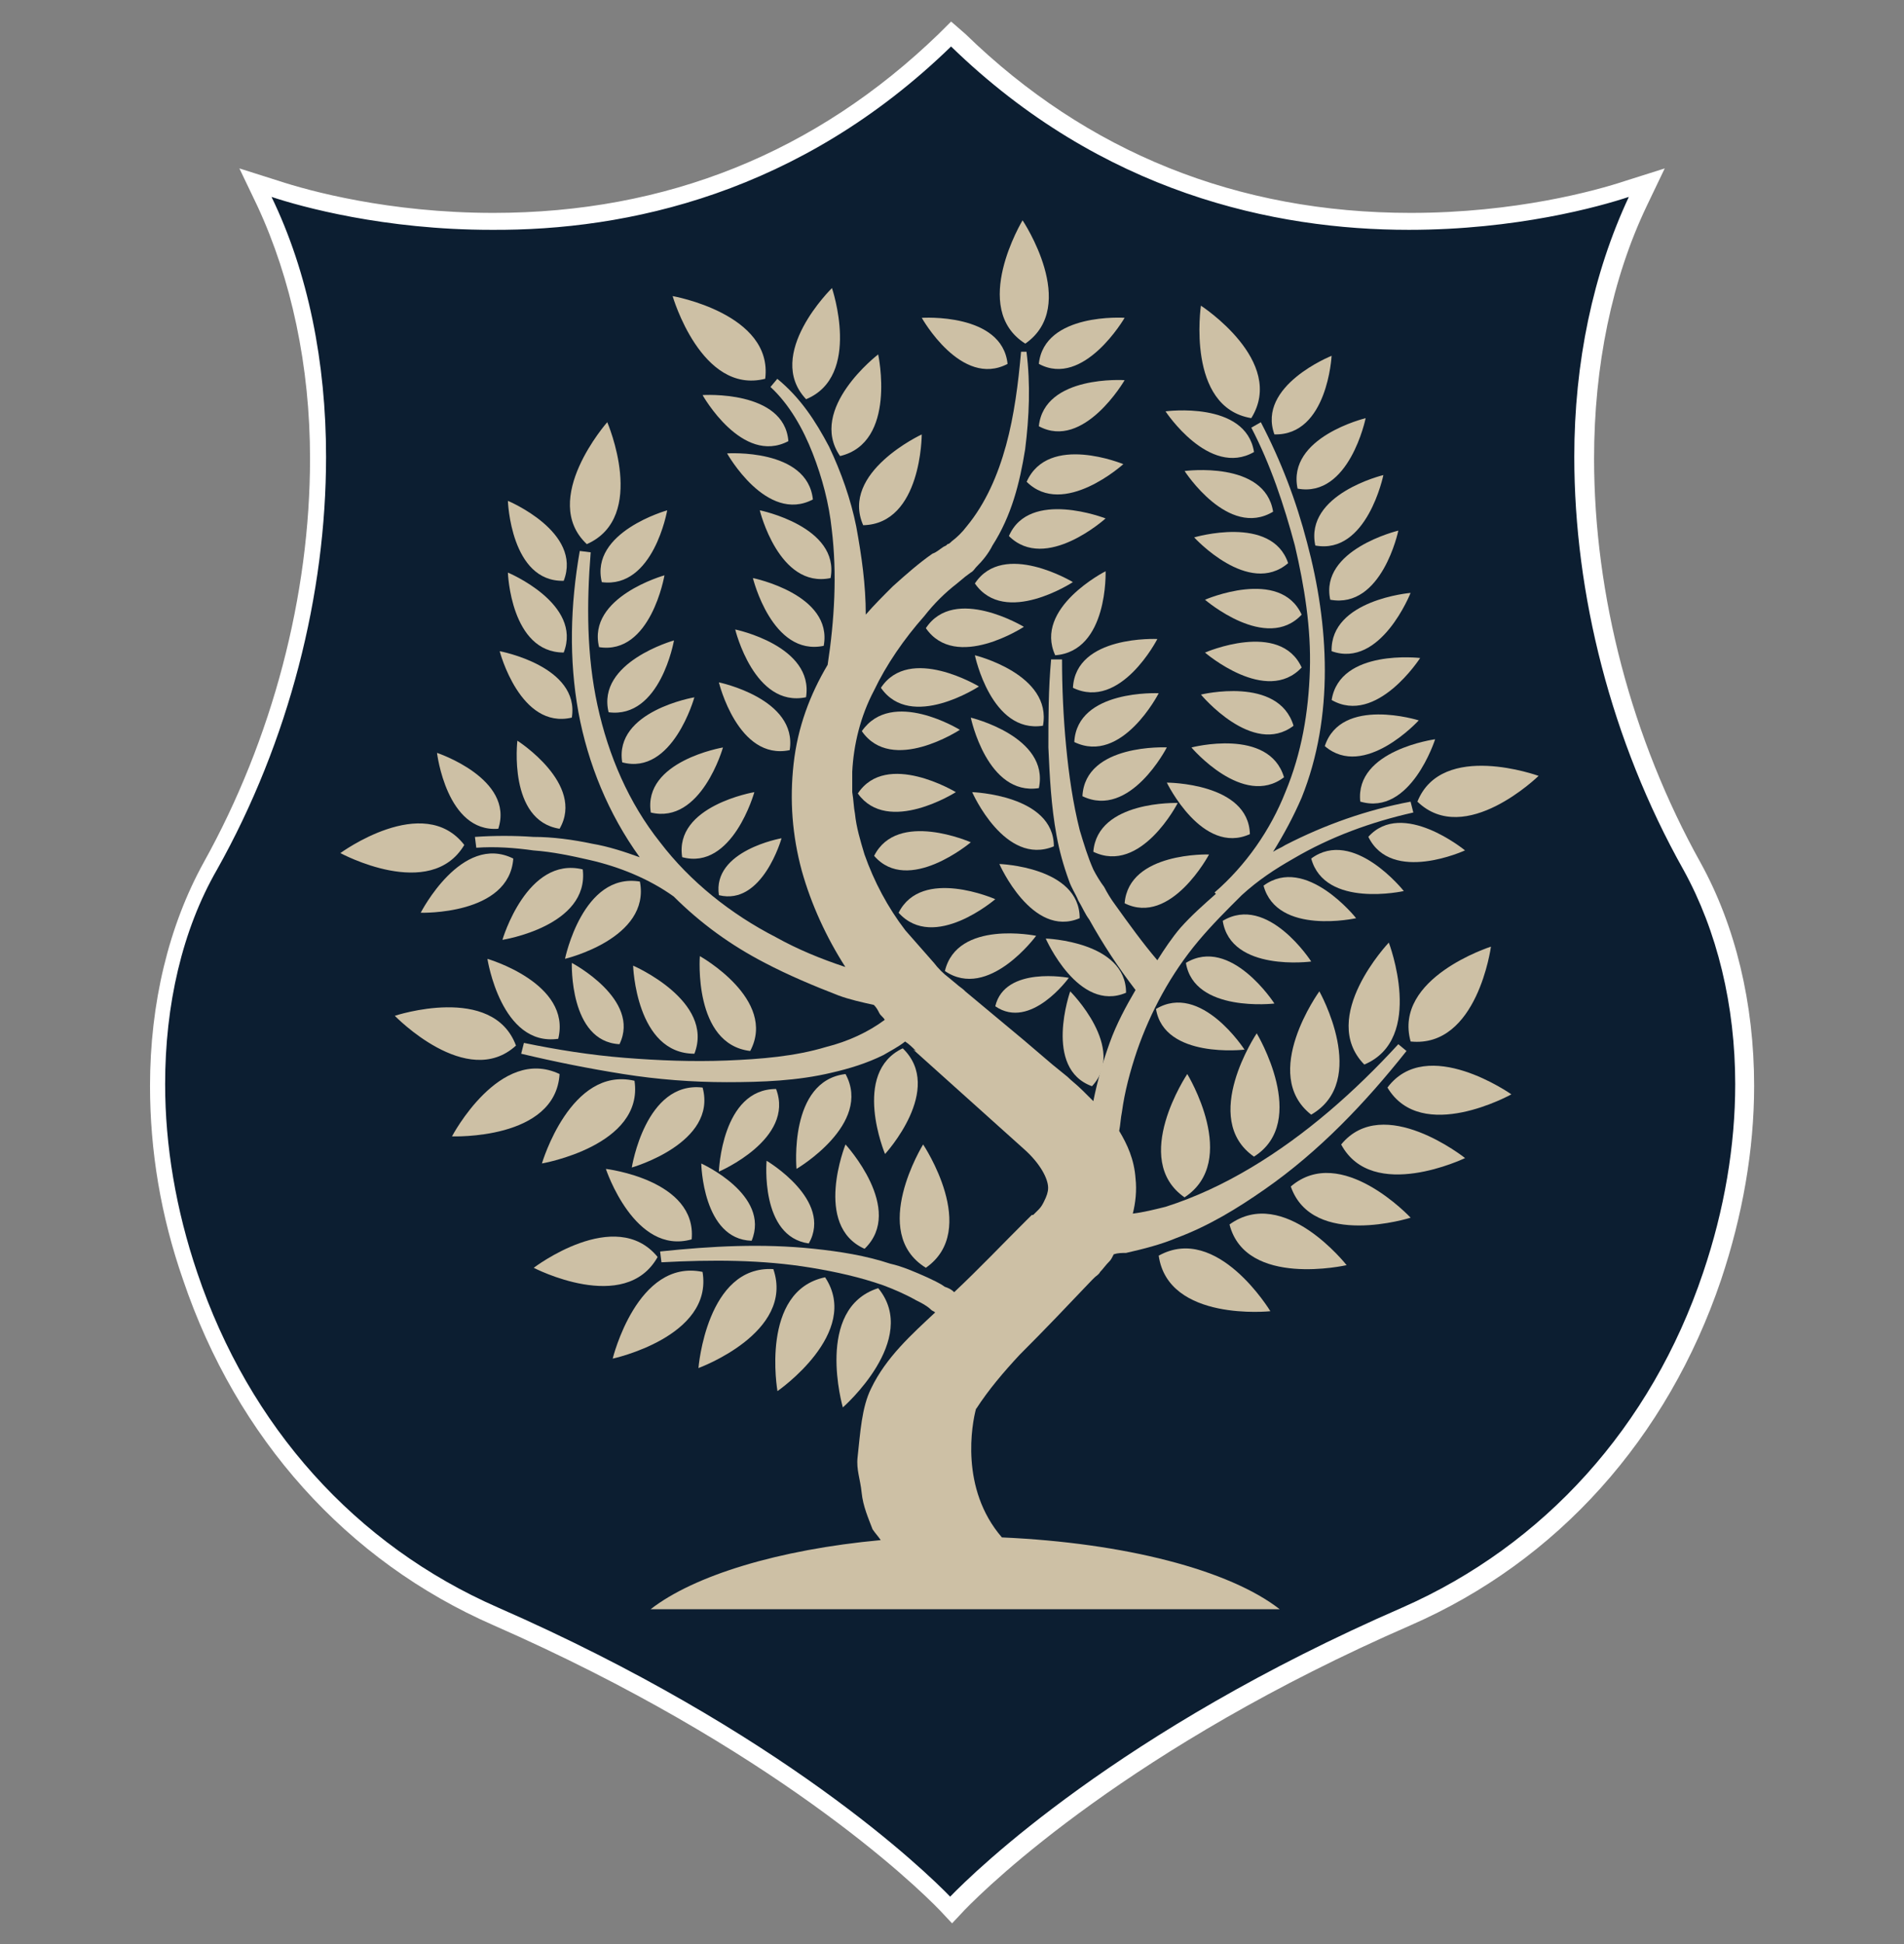<svg width="48" height="49" fill="none" xmlns="http://www.w3.org/2000/svg"><rect width="100%" height="100%" fill="#808080" stroke="none"/><g clip-path="url(#a)"><path d="M23.82 47.984c-.654-.673-4.238-4.127-11.338-7.245-3.629-1.593-6.357-4.621-7.709-8.568-.541-1.593-.811-3.207-.811-4.822 0-2.063.451-3.97 1.33-5.518 1.758-3.14 2.727-6.796 2.727-10.295 0-2.355-.473-4.598-1.352-6.46l-.225-.471.518.157c.766.247 2.818.83 5.477.83 3.043 0 7.506-.785 11.383-4.576l.158-.157.158.157c3.877 3.768 8.34 4.576 11.383 4.576 2.66 0 4.711-.583 5.478-.83l.496-.157-.225.471c-.879 1.862-1.353 4.105-1.353 6.46 0 3.499.969 7.155 2.728 10.295.879 1.548 1.33 3.477 1.33 5.518 0 1.615-.271 3.23-.811 4.822-1.33 3.925-4.057 6.976-7.709 8.568-7.1 3.095-10.684 6.572-11.338 7.245l-.158.157-.135-.157Z" fill="#0C1E31"/><path d="M23.977 1.172c3.809 3.701 8.16 4.621 11.541 4.621 2.705 0 4.801-.583 5.545-.83-.902 1.929-1.375 4.172-1.375 6.55 0 3.454.924 7.155 2.75 10.407.857 1.548 1.307 3.432 1.307 5.406 0 1.548-.271 3.163-.811 4.755-1.307 3.88-4.012 6.864-7.574 8.434-7.168 3.118-10.775 6.639-11.406 7.29-.631-.65-4.238-4.15-11.406-7.29-3.584-1.57-6.266-4.553-7.574-8.434-.541-1.593-.811-3.208-.811-4.755 0-1.996.428-3.88 1.307-5.406 1.826-3.252 2.75-6.953 2.75-10.407 0-2.378-.451-4.643-1.375-6.55.744.247 2.84.83 5.545.83 3.426.022 7.777-.92 11.586-4.621Zm0-.628-.316.314C20.574 3.841 16.809 5.366 12.437 5.366c-2.637 0-4.666-.561-5.41-.807l-.992-.314.451.942C7.342 7.026 7.816 9.224 7.816 11.557c0 3.454-.947 7.065-2.682 10.183-.879 1.593-1.352 3.544-1.352 5.63 0 1.637.27 3.275.834 4.89 1.352 3.993 4.125 7.088 7.822 8.703 7.055 3.095 10.617 6.527 11.248 7.178l.316.337.316-.337c.631-.65 4.193-4.105 11.248-7.178 3.697-1.615 6.469-4.71 7.822-8.703.541-1.615.834-3.275.834-4.89 0-2.086-.473-4.037-1.353-5.63-1.736-3.118-2.682-6.729-2.682-10.183 0-2.333.451-4.531 1.33-6.37l.451-.942-.992.314c-.744.247-2.773.807-5.41.807-4.373 0-8.16-1.525-11.226-4.508l-.361-.314Z" fill="#fff"/><path d="M24.611 35.508c.309-.478.686-.922 1.099-1.366.618-.615 1.201-1.23 1.819-1.879.034-.034.034-.034.069-.068.034-.034.103-.068.137-.137.069-.068.137-.171.24-.273.034-.034.069-.102.103-.171.103-.034.206-.034.309-.034.446-.102.858-.205 1.27-.376.824-.307 1.545-.751 2.231-1.23 1.373-.956 2.54-2.186 3.57-3.484l-.206-.171c-1.098 1.196-2.334 2.288-3.707 3.108-.686.41-1.407.751-2.163.991-.275.068-.549.137-.824.171.069-.273.103-.581.069-.888-.034-.478-.206-.854-.412-1.196.034-.171.034-.307.069-.478.069-.512.206-1.025.378-1.537.343-.991.858-1.947 1.545-2.767.343-.41.721-.786 1.098-1.161.412-.376.824-.649 1.304-.922.927-.546 1.957-.922 3.021-1.161l-.069-.273c-1.099.205-2.163.581-3.158 1.093-.103.068-.206.102-.309.171.275-.444.515-.888.721-1.366.412-1.025.584-2.118.584-3.211s-.172-2.186-.446-3.211c-.275-1.059-.652-2.05-1.167-3.04l-.24.137c.481.922.824 1.947 1.098 2.972.24 1.025.412 2.084.378 3.142-.034 1.059-.206 2.084-.618 3.074-.378.956-.996 1.844-1.785 2.528l.034.034c-.309.273-.618.546-.892.854-.206.239-.412.546-.584.82-.378-.444-.721-.922-1.064-1.4-.103-.137-.206-.307-.275-.444-.103-.137-.206-.307-.275-.444-.137-.307-.24-.649-.343-.991-.172-.683-.275-1.401-.343-2.118-.069-.717-.103-1.469-.103-2.186h-.275c-.069.751-.069 1.469-.069 2.22.034.751.069 1.469.206 2.22.069.376.172.751.309 1.127.069.205.172.342.24.512.103.171.172.342.275.478.343.615.721 1.196 1.167 1.776-.24.41-.481.854-.652 1.332-.172.478-.309.956-.412 1.469-.103-.102-.206-.205-.275-.273-.137-.137-.275-.239-.378-.342l-.378-.307-.721-.615-1.476-1.23-.034-.034c-.034-.034-.137-.102-.172-.137l-.206-.171c-.137-.102-.275-.239-.378-.376-.24-.273-.481-.546-.721-.82-.446-.581-.789-1.23-1.03-1.913-.103-.342-.206-.683-.24-1.025-.034-.171-.034-.342-.069-.546v-.512c.034-.683.206-1.4.549-2.049.309-.649.755-1.298 1.27-1.879.24-.307.515-.581.824-.82l.206-.171.137-.102c.069-.034.103-.102.137-.137.172-.171.309-.342.412-.546.481-.751.687-1.571.824-2.425.103-.82.137-1.64.034-2.459h-.137c-.069.786-.172 1.605-.378 2.357-.206.751-.515 1.469-.996 2.049-.103.137-.24.273-.378.376-.034.034-.069.068-.103.068l-.034.034-.069.034c-.103.068-.172.137-.275.171-.343.239-.652.512-.996.82-.24.239-.48.478-.686.717 0-.751-.103-1.469-.24-2.22-.137-.683-.378-1.366-.686-2.015-.343-.649-.721-1.23-1.304-1.708l-.172.205c.48.444.824 1.059 1.064 1.674.24.615.412 1.264.48 1.913.137 1.127.069 2.288-.103 3.416-.446.751-.755 1.571-.858 2.494-.103.922-.034 1.81.206 2.698.24.854.618 1.674 1.098 2.425-.618-.205-1.201-.444-1.751-.751-1.133-.581-2.163-1.401-2.918-2.391-.79-.991-1.304-2.186-1.579-3.45-.275-1.264-.275-2.562-.172-3.86l-.275-.034c-.24 1.366-.275 2.733-.034 4.065.24 1.298.755 2.562 1.545 3.655-.378-.137-.789-.273-1.202-.342-.48-.102-.995-.171-1.476-.171-.48-.034-.995-.034-1.476 0l.034.273c.481-.034.961 0 1.442.068.481.034.961.137 1.407.239.755.171 1.51.478 2.128.922.686.683 1.442 1.23 2.3 1.674.584.307 1.236.581 1.854.82.275.102.584.171.892.239.069.068.103.137.137.205.034.068.103.102.137.171-.412.307-.927.546-1.476.683-.789.239-1.648.307-2.506.342-.858.034-1.716 0-2.574-.068-.858-.068-1.716-.205-2.54-.376l-.069.273c.858.205 1.716.376 2.574.512.858.137 1.751.205 2.609.205.892 0 1.785-.034 2.643-.239.446-.102.892-.239 1.304-.444.172-.102.378-.205.549-.342.103.068.172.137.275.239l-.069-.034 2.815 2.528c.378.342.584.717.584.956 0 .102-.034.205-.103.342-.034.068-.069.137-.137.205-.034.034-.069.068-.103.102l-.034.034h-.034l-.069.068-.069.068c-.584.581-1.201 1.23-1.819 1.81-.069-.068-.137-.102-.24-.137-.137-.102-.309-.171-.446-.239-.309-.137-.618-.273-.927-.342-.618-.205-1.27-.307-1.922-.376-1.304-.137-2.575-.068-3.879.068l.034.273c1.27-.068 2.54-.068 3.776.137.618.102 1.236.239 1.819.444.275.102.584.239.824.376.137.068.275.137.378.239.034.034.069.034.103.068-.584.547-1.236 1.127-1.613 1.913-.24.478-.275 1.127-.343 1.742-.034.307.069.546.103.888.034.342.172.649.275.922.069.102.137.171.206.273-2.575.239-4.703.888-5.801 1.742h15.859c-1.27-.991-3.913-1.674-7.003-1.81-1.064-1.23-.755-2.869-.652-3.245Z" fill="#CDC0A5"/><path d="M37.587 23.86s-2.471.786-2.025 2.391c1.682.171 2.025-2.391 2.025-2.391ZM35.733 20.205c1.201 1.161 3.055-.649 3.055-.649s-2.437-.888-3.055.649ZM31.545 10.539c.892-1.435-1.27-2.835-1.27-2.835s-.378 2.562 1.27 2.835ZM25.848 8.661c1.373-.956-.069-3.108-.069-3.108s-1.339 2.22.069 3.108ZM19.291 9.547c.206-1.64-2.334-2.084-2.334-2.084s.721 2.493 2.334 2.084ZM15.309 10.641s-1.716 1.947-.515 3.074c1.545-.683.515-3.074.515-3.074ZM11.705 21.297c-1.03-1.332-3.124.205-3.124.205s2.266 1.23 3.124-.205ZM13.008 26.354c-.584-1.571-3.055-.751-3.055-.751s1.819 1.879 3.055.751ZM14.107 27.071c-1.51-.717-2.712 1.571-2.712 1.571s2.609.102 2.712-1.571ZM13.662 29.325s2.575-.444 2.334-2.084c-1.613-.376-2.334 2.084-2.334 2.084ZM15.928 29.427s2.163-.615 1.785-2.015c-1.442-.171-1.785 2.015-1.785 2.015ZM17.506 26.559c.515-1.332-1.545-2.22-1.545-2.22s.069 2.22 1.545 2.22ZM17.643 24.099s-.172 2.22 1.27 2.391c.687-1.298-1.27-2.391-1.27-2.391ZM14.416 24.27s-.069 1.981 1.201 2.049c.549-1.127-1.201-2.049-1.201-2.049ZM12.562 20.889c.412-1.264-1.545-1.913-1.545-1.913s.24 2.015 1.545 1.913ZM13.043 18.669s-.24 2.015 1.064 2.22c.652-1.127-1.064-2.22-1.064-2.22ZM14.211 14.639c.48-1.23-1.407-2.015-1.407-2.015s.069 2.05 1.407 2.015ZM15.172 14.673c1.304.171 1.648-1.81 1.648-1.81s-1.957.546-1.648 1.81ZM16.751 14.501s-1.957.546-1.648 1.81c1.304.205 1.648-1.81 1.648-1.81ZM16.991 16.142s-1.957.546-1.648 1.81c1.304.171 1.648-1.81 1.648-1.81ZM17.505 17.576s-2.025.342-1.819 1.639c1.27.342 1.819-1.639 1.819-1.639ZM18.226 18.84s-2.025.342-1.819 1.64c1.27.307 1.819-1.64 1.819-1.64ZM19.017 19.966s-2.025.342-1.819 1.639c1.27.342 1.819-1.639 1.819-1.639ZM19.703 21.128s-1.751.307-1.579 1.435c1.099.273 1.579-1.435 1.579-1.435ZM18.123 17.199s.481 1.981 1.785 1.708c.206-1.298-1.785-1.708-1.785-1.708ZM18.535 15.866s.48 1.981 1.785 1.708c.206-1.298-1.785-1.708-1.785-1.708ZM20.766 16.278c.24-1.298-1.785-1.708-1.785-1.708s.481 1.981 1.785 1.708ZM19.154 12.862s.481 1.981 1.785 1.708c.24-1.298-1.785-1.708-1.785-1.708ZM17.712 9.958s.996 1.776 2.163 1.161c-.103-1.298-2.163-1.161-2.163-1.161ZM21.178 11.495c1.442-.342.961-2.562.961-2.562s-1.785 1.366-.961 2.562ZM21.761 13.238c1.476-.034 1.476-2.288 1.476-2.288s-2.06.956-1.476 2.288ZM20.974 7.261s-1.716 1.674-.652 2.801c1.407-.581.652-2.801.652-2.801Z" fill="#CDC0A5"/><path d="M18.33 11.428s.995 1.776 2.163 1.161c-.137-1.298-2.163-1.161-2.163-1.161ZM25.401 9.172c-.137-1.298-2.163-1.161-2.163-1.161s.995 1.776 2.163 1.161ZM28.352 8.01s-2.025-.137-2.163 1.161c1.133.615 2.163-1.161 2.163-1.161ZM28.352 9.582s-2.025-.137-2.163 1.161c1.133.615 2.163-1.161 2.163-1.161ZM25.882 12.143c.927.922 2.437-.444 2.437-.444s-1.888-.786-2.437.444ZM25.435 13.511c.927.922 2.437-.444 2.437-.444s-1.922-.751-2.437.444ZM24.577 14.706c.755 1.093 2.471-.034 2.471-.034s-1.751-1.059-2.471.034ZM23.341 15.833c.755 1.093 2.471-.034 2.471-.034s-1.751-1.059-2.471.034ZM22.208 17.336c.755 1.093 2.471-.034 2.471-.034s-1.751-1.059-2.471.034Z" fill="#CDC0A5"/><path d="M21.727 18.429c.755 1.093 2.471-.034 2.471-.034s-1.716-1.059-2.471.034ZM24.097 19.966s-1.751-1.059-2.471.034c.755 1.059 2.471-.034 2.471-.034ZM24.474 21.23s-1.854-.82-2.437.342c.858.991 2.437-.342 2.437-.342ZM25.091 22.664s-1.854-.82-2.437.342c.892.991 2.437-.342 2.437-.342ZM26.121 23.587s-1.991-.41-2.3.888c1.098.751 2.3-.888 2.3-.888ZM26.945 24.646s-1.613-.307-1.854.717c.892.615 1.854-.717 1.854-.717ZM27.529 27.378c.892-.956-.549-2.391-.549-2.391s-.686 1.947.549 2.391Z" fill="#CDC0A5"/><path d="M28.388 25.022c0-1.298-2.025-1.366-2.025-1.366s.824 1.879 2.025 1.366ZM25.194 21.777s.824 1.879 2.025 1.366c0-1.298-2.025-1.366-2.025-1.366ZM24.509 19.966s.824 1.879 2.059 1.366c0-1.298-2.059-1.366-2.059-1.366ZM26.19 19.864c.275-1.298-1.716-1.776-1.716-1.776s.412 1.981 1.716 1.776ZM24.577 16.516s.412 1.981 1.716 1.776c.24-1.298-1.716-1.776-1.716-1.776ZM27.872 14.398s-1.819.922-1.27 2.118c1.339-.102 1.27-2.118 1.27-2.118ZM31.614 11.393c-.206-1.298-2.231-1.025-2.231-1.025s1.099 1.674 2.231 1.025ZM33.57 8.968s-1.888.751-1.442 1.981c1.339.034 1.442-1.981 1.442-1.981ZM32.712 12.316c1.304.239 1.716-1.776 1.716-1.776s-1.991.478-1.716 1.776ZM33.159 13.75c1.304.239 1.716-1.776 1.716-1.776s-1.991.478-1.716 1.776ZM33.536 15.116c1.304.239 1.716-1.742 1.716-1.742s-1.991.478-1.716 1.742ZM33.57 16.413c1.236.444 1.991-1.469 1.991-1.469s-2.025.171-1.991 1.469ZM33.571 17.644c1.133.649 2.231-1.059 2.231-1.059s-2.025-.239-2.231 1.059ZM35.767 18.157s-1.956-.615-2.369.649c.996.854 2.369-.649 2.369-.649Z" fill="#CDC0A5"/><path d="M34.292 20.204c1.27.376 1.888-1.571 1.888-1.571s-2.025.273-1.888 1.571ZM36.933 21.434s-1.579-1.298-2.437-.342c.584 1.196 2.437.342 2.437.342ZM33.056 21.639c.343 1.264 2.334.82 2.334.82s-1.27-1.605-2.334-.82Z" fill="#CDC0A5"/><path d="M31.854 22.323c.343 1.264 2.334.82 2.334.82s-1.27-1.605-2.334-.82ZM33.056 24.235s-1.098-1.708-2.231-1.025c.206 1.298 2.231 1.025 2.231 1.025ZM32.128 25.294s-1.099-1.708-2.231-1.025c.206 1.264 2.231 1.025 2.231 1.025ZM31.374 26.456s-1.099-1.708-2.231-1.025c.206 1.264 2.231 1.025 2.231 1.025ZM29.864 11.872s1.098 1.708 2.231 1.025c-.206-1.298-2.231-1.025-2.231-1.025ZM30.105 13.545s1.373 1.503 2.369.649c-.412-1.23-2.369-.649-2.369-.649ZM30.378 15.116s1.545 1.332 2.437.376c-.549-1.196-2.437-.376-2.437-.376ZM30.378 16.448s1.545 1.332 2.437.376c-.549-1.196-2.437-.376-2.437-.376ZM30.276 17.507s1.304 1.571 2.334.786c-.378-1.264-2.334-.786-2.334-.786ZM32.37 19.591c-.378-1.264-2.334-.751-2.334-.751s1.304 1.537 2.334.751ZM31.51 21.024c-.034-1.298-2.094-1.298-2.094-1.298s.892 1.844 2.094 1.298ZM27.049 17.336c1.201.581 2.128-1.23 2.128-1.23s-2.059-.102-2.128 1.23ZM27.083 18.703c1.201.581 2.128-1.23 2.128-1.23s-2.059-.102-2.128 1.23ZM27.288 20.068c1.201.581 2.128-1.23 2.128-1.23s-2.059-.102-2.128 1.23Z" fill="#CDC0A5"/><path d="M29.691 20.239s-2.025-.068-2.128 1.23c1.201.581 2.128-1.23 2.128-1.23ZM30.48 21.537s-2.025-.068-2.128 1.23c1.167.581 2.128-1.23 2.128-1.23ZM14.211 16.447c.48-1.23-1.407-2.015-1.407-2.015s.069 2.015 1.407 2.015ZM14.416 18.087c.206-1.298-1.819-1.674-1.819-1.674s.515 1.981 1.819 1.674ZM14.073 26.183c.343-1.4-1.785-2.015-1.785-2.015s.343 2.22 1.785 2.015ZM10.606 23.006s2.231.068 2.334-1.366c-1.304-.649-2.334 1.366-2.334 1.366ZM12.666 23.689s2.197-.342 2.025-1.776c-1.407-.342-2.025 1.776-2.025 1.776ZM14.244 24.167s2.163-.512 1.888-1.947c-1.442-.239-1.888 1.947-1.888 1.947ZM18.123 29.531s1.922-.82 1.442-2.083c-1.373 0-1.442 2.083-1.442 2.083ZM20.08 29.462s1.922-1.127 1.236-2.391c-1.442.171-1.236 2.391-1.236 2.391ZM22.312 29.087s1.51-1.639.446-2.664c-1.304.615-.446 2.664-.446 2.664ZM16.579 31.682c-1.064-1.298-3.124.273-3.124.273s2.3 1.196 3.124-.273ZM17.711 32.058c-1.648-.342-2.265 2.186-2.265 2.186s2.54-.546 2.265-2.186ZM15.274 29.462s.721 2.186 2.163 1.776c.137-1.503-2.163-1.776-2.163-1.776Z" fill="#CDC0A5"/><path d="M18.949 31.273c.48-1.161-1.27-1.947-1.27-1.947s.034 1.913 1.27 1.947ZM20.39 31.341c.618-1.093-1.064-2.084-1.064-2.084s-.172 1.913 1.064 2.084ZM21.796 31.476c1.03-.991-.481-2.63-.481-2.63s-.824 2.049.481 2.63ZM23.341 31.954c1.373-.956-.069-3.108-.069-3.108s-1.373 2.22.069 3.108ZM17.608 34.482s2.437-.888 1.888-2.494c-1.682-.102-1.888 2.494-1.888 2.494ZM20.801 32.194C19.154 32.535 19.6 35.063 19.6 35.063s2.128-1.469 1.201-2.869ZM22.14 32.468c-1.613.512-.892 3.006-.892 3.006s1.957-1.708.892-3.006ZM34.978 27.412c.858 1.435 3.124.171 3.124.171s-2.128-1.503-3.124-.171ZM35.012 23.758s-1.785 1.879-.618 3.074c1.545-.649.618-3.074.618-3.074Z" fill="#CDC0A5"/><path d="M33.261 24.987s-1.51 2.084-.206 3.108c1.476-.854.206-3.108.206-3.108ZM31.682 26.045s-1.442 2.152-.069 3.108c1.407-.888.069-3.108.069-3.108ZM29.862 30.179c1.407-.922.069-3.108.069-3.108s-1.442 2.152-.069 3.108ZM33.811 28.847c.789 1.469 3.124.342 3.124.342s-2.06-1.64-3.124-.342ZM32.541 29.906c.549 1.571 3.021.786 3.021.786s-1.751-1.879-3.021-.786ZM30.996 30.863c.412 1.605 2.952 1.025 2.952 1.025s-1.579-2.015-2.952-1.025ZM32.026 33.049s-1.339-2.22-2.815-1.4c.24 1.674 2.815 1.4 2.815 1.4Z" fill="#CDC0A5"/></g><defs><clipPath id="a"><path fill="#fff" transform="translate(0 .5)" d="M0 0h48v48H0z"/></clipPath></defs></svg>
